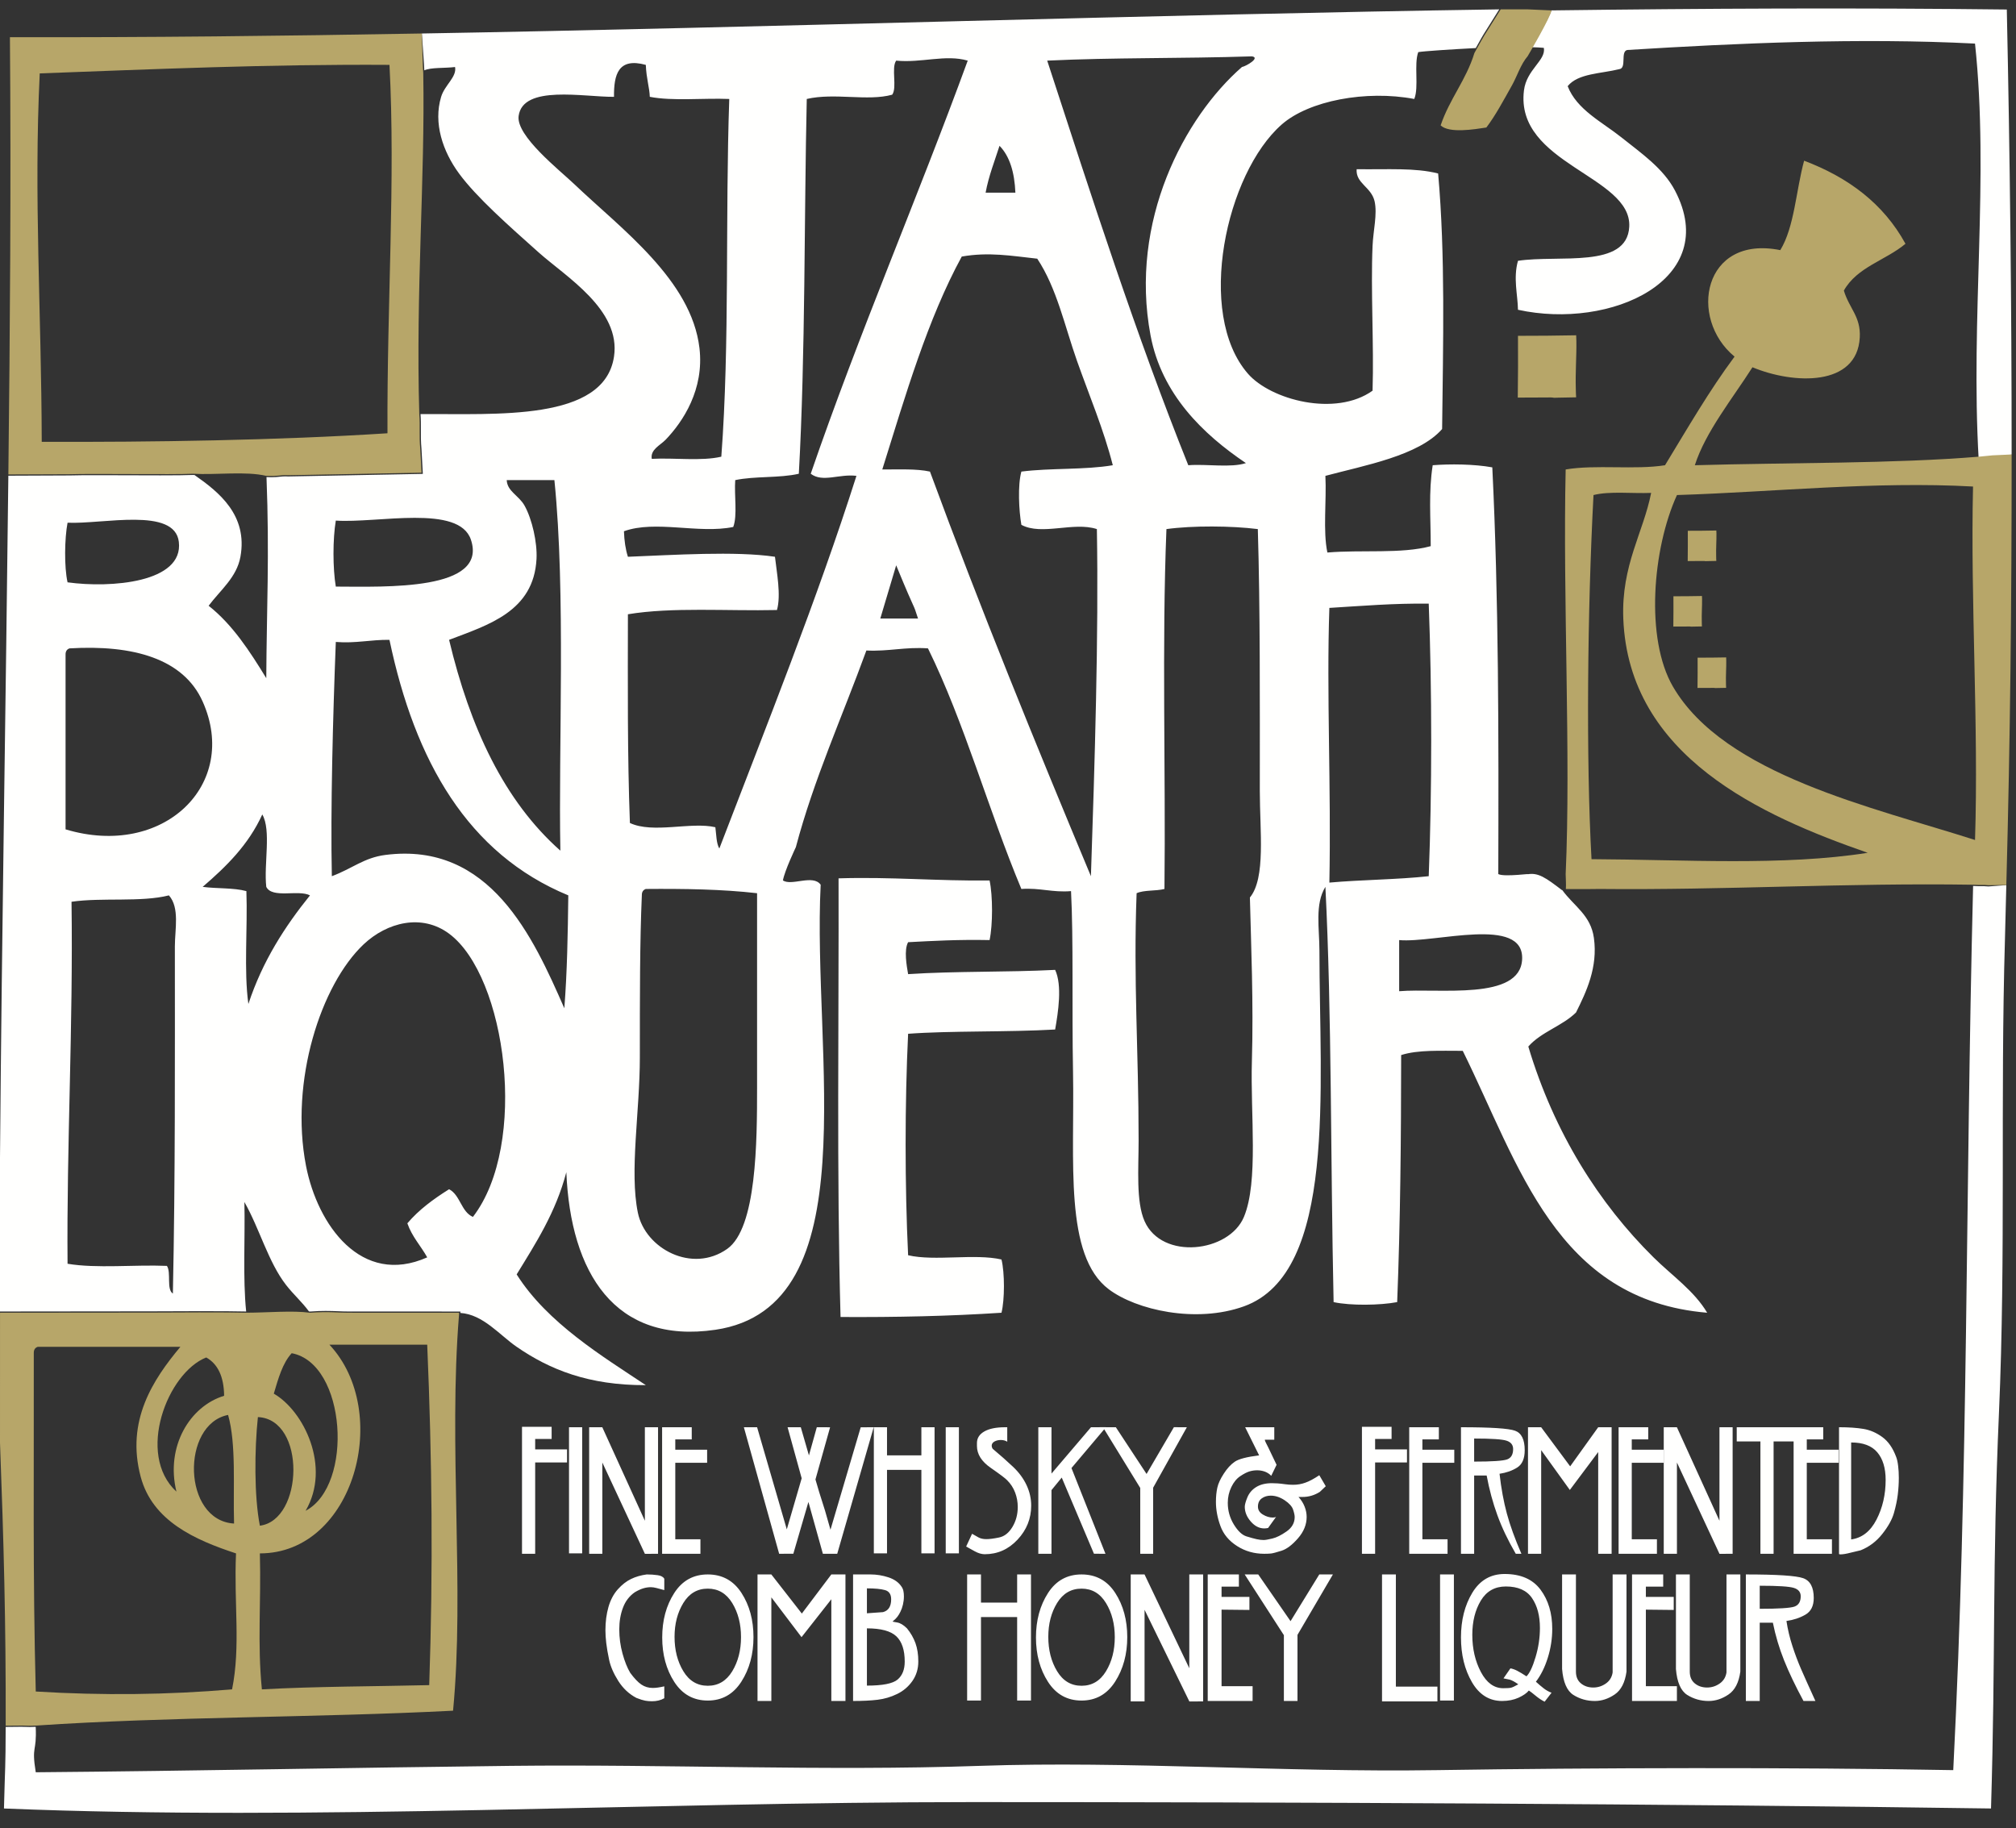 <?xml version="1.0" encoding="UTF-8"?>
<svg width="161px" height="146px" viewBox="0 0 161 146" version="1.1" xmlns="http://www.w3.org/2000/svg" xmlns:xlink="http://www.w3.org/1999/xlink">
    <rect x="0" y="0" width="161" height="146" fill="#333333" stroke="none"/>
    <title>Group</title>
    <g id="Page-1" stroke="none" stroke-width="1" fill="none" fill-rule="evenodd">
        <g id="SBweb_HOME" transform="translate(-500, -3853)">
            <g id="Group-32" transform="translate(500, 3853)">
                <g id="Group" transform="translate(0, 0.677)">
                    <path d="M13.33,100.424 C13.686,100.949 13.274,102.297 13.806,102.636 C14.004,93.29 13.965,83.631 13.965,74.914 C13.965,73.545 14.365,71.82 13.489,70.833 C11.266,71.398 8.13,70.987 5.712,71.343 C5.849,81.336 5.316,90.721 5.395,100.254 C7.728,100.647 10.735,100.315 13.33,100.424 L13.33,100.424 Z M5.236,65.56 C13.05,67.911 19.141,61.977 16.186,55.356 C14.655,51.926 10.637,50.804 5.554,51.106 C5.354,51.174 5.229,51.325 5.236,51.613 L5.236,65.56 Z M5.395,45.831 C8.857,46.309 14.669,45.853 14.282,42.599 C13.949,39.799 8.224,41.2 5.395,41.07 C5.157,42.313 5.118,44.598 5.395,45.831 L5.395,45.831 Z M16.186,70.153 C17.313,70.305 18.667,70.215 19.677,70.493 C19.783,73.441 19.466,76.841 19.836,79.506 C20.969,76.071 22.747,73.327 24.756,70.833 C23.83,70.352 21.745,71.112 21.265,70.153 C21.061,68.329 21.677,65.629 20.947,64.37 C19.836,66.808 18.064,68.535 16.186,70.153 L16.186,70.153 Z M26.501,69.301 C28.134,68.697 29.061,67.821 30.786,67.602 C39.129,66.533 42.577,74.16 45.068,79.848 C45.294,76.97 45.347,73.909 45.385,70.833 C37.369,67.52 33.144,60.143 31.103,50.425 C29.604,50.404 28.416,50.72 26.818,50.593 C26.584,56.625 26.39,63.967 26.501,69.301 L26.501,69.301 Z M26.818,46.172 C30.827,46.183 38.97,46.52 37.609,42.431 C36.662,39.579 30.18,41.126 26.818,40.9 C26.571,42.367 26.571,44.705 26.818,46.172 L26.818,46.172 Z M40.467,37.668 C40.509,38.575 41.444,38.896 41.894,39.71 C42.495,40.791 42.915,42.653 42.847,43.963 C42.626,48.169 38.985,49.231 35.865,50.425 C37.533,57.423 40.26,63.288 44.752,67.262 C44.59,59 45.192,46.691 44.275,37.668 L40.467,37.668 Z M35.865,73.892 C33.685,72.274 30.913,72.979 29.039,74.744 C25.627,77.966 23.126,85.672 24.438,92.432 C25.354,97.153 28.853,102.087 34.118,99.743 C33.606,98.82 32.904,98.098 32.532,97.023 C33.464,95.926 34.631,95.076 35.865,94.302 C36.758,94.762 36.826,96.107 37.768,96.512 C42.226,90.72 40.445,77.298 35.865,73.892 L35.865,73.892 Z M55.86,27.124 C56.248,30.429 54.545,32.996 53.163,34.437 C52.727,34.89 51.923,35.225 52.05,35.969 C53.869,35.874 56.044,36.167 57.605,35.796 C58.286,26.777 57.912,16.625 58.24,7.227 C56.148,7.144 53.731,7.411 51.893,7.056 C51.872,6.325 51.62,5.616 51.575,4.505 C49.371,3.9 49.016,5.279 49.035,7.056 C46.629,7.081 41.757,6.067 41.418,8.587 C41.205,10.177 44.676,12.898 45.862,14.029 C49.603,17.598 55.219,21.68 55.86,27.124 L55.86,27.124 Z M58.558,41.41 C55.801,41.977 52.346,40.841 49.829,41.752 C49.856,42.516 49.956,43.204 50.146,43.79 C53.757,43.649 58.748,43.319 61.89,43.79 C62.027,45.03 62.389,46.851 62.049,48.043 C58.059,48.133 53.671,47.796 50.146,48.382 C50.139,54.003 50.101,59.657 50.305,65.051 C52.152,65.92 55.183,64.936 57.129,65.39 C57.209,65.983 57.201,66.674 57.447,67.091 C61.174,57.366 65.276,47.138 68.396,37.328 C67.03,37.153 65.691,37.885 64.746,37.159 C68.635,25.85 73.219,15.285 77.284,4.165 C75.514,3.649 73.57,4.367 71.57,4.165 C71.157,4.743 71.666,6.308 71.252,6.886 C69.287,7.429 66.652,6.713 64.429,7.227 C64.217,16.546 64.327,27.622 63.795,37.159 C62.275,37.515 60.259,37.337 58.716,37.668 C58.627,38.878 58.905,40.478 58.558,41.41 L58.558,41.41 Z M78.712,14.709 L81.09,14.709 C81.021,13.084 80.636,11.797 79.822,10.968 C79.432,12.195 78.968,13.34 78.712,14.709 L78.712,14.709 Z M82.836,19.983 C80.76,19.756 78.963,19.435 76.807,19.813 C74.076,24.821 72.32,30.876 70.46,36.818 C71.774,36.826 73.173,36.745 74.268,36.987 C78.323,48.006 82.691,58.69 87.122,69.301 C87.427,60.243 87.746,50.081 87.598,41.579 C85.737,40.969 83.198,42.119 81.568,41.239 C81.373,40.117 81.263,38.09 81.568,36.987 C83.881,36.69 86.633,36.861 88.869,36.479 C88.145,33.629 86.993,30.923 86.01,28.145 C85.03,25.371 84.394,22.328 82.836,19.983 L82.836,19.983 Z M83.631,4.165 C87.207,15.131 90.744,26.133 94.898,36.479 C96.38,36.365 98.282,36.703 99.5,36.309 C96.082,34.007 92.767,30.815 91.883,26.105 C90.169,16.968 94.592,8.681 99.183,4.675 C99.528,4.609 100.683,3.923 99.977,3.824 C94.319,4.008 88.926,3.91 83.631,4.165 L83.631,4.165 Z M93.153,41.579 C92.781,50.822 93.1,60.799 92.995,70.321 C92.311,70.499 91.365,70.391 90.771,70.66 C90.506,77.648 90.931,83.211 90.931,90.391 C90.931,92.663 90.715,95.291 91.407,96.855 C92.795,99.992 98.157,99.356 99.342,96.512 C100.517,93.693 99.853,88.279 99.977,84.098 C100.114,79.377 99.91,74.783 99.818,71.003 C101.094,69.452 100.61,65.686 100.61,62.499 C100.61,55.481 100.643,47.906 100.451,41.579 C98.348,41.315 95.253,41.291 93.153,41.579 L93.153,41.579 Z M73.316,48.724 C72.824,47.211 73.316,48.724 71.57,44.471 C71.15,45.893 71.57,44.471 70.301,48.724 L73.316,48.724 Z M60.461,70.66 C57.691,70.343 54.669,70.295 51.575,70.321 C51.376,70.393 51.251,70.541 51.258,70.833 C51.095,74.494 51.099,79.047 51.099,83.758 C51.099,88.115 50.262,92.862 50.94,96.174 C51.531,99.059 55.284,101.049 58.081,99.063 C60.43,97.396 60.461,90.51 60.461,86.138 L60.461,70.66 Z M106.165,69.812 C108.753,69.581 111.554,69.577 114.1,69.301 C114.365,62.439 114.362,54.395 114.1,47.534 C111.316,47.498 108.767,47.715 106.165,47.874 C105.93,54.7 106.316,62.173 106.165,69.812 L106.165,69.812 Z M111.739,74.404 L111.739,78.487 C114.914,78.225 121.406,79.267 121.559,75.936 C121.72,72.43 114.579,74.663 111.739,74.404 L111.739,74.404 Z M12.116,104.054 L0,104.067 L0,91.751 C0.151,73.208 0.469,55.149 0.667,37.315 L5.56,37.294 C6.063,37.278 6.856,37.274 7.784,37.274 L12.809,37.287 C13.933,37.287 14.882,37.279 15.388,37.256 C15.435,37.259 15.485,37.258 15.532,37.26 C17.467,38.611 19.803,40.456 19.201,43.79 C18.905,45.438 17.596,46.453 16.662,47.702 C18.58,49.219 19.944,51.33 21.265,53.486 C21.293,48.061 21.526,43.642 21.283,37.427 C21.426,37.434 21.553,37.437 21.664,37.437 C21.973,37.437 22.173,37.415 22.353,37.396 C22.495,37.381 22.624,37.367 22.787,37.367 C22.853,37.367 22.926,37.369 23.015,37.375 L33.768,37.17 L33.661,35.187 C33.607,34.612 33.61,34.128 33.614,33.659 C33.616,33.24 33.619,32.834 33.582,32.395 C39.605,32.349 48.254,33.008 49.035,27.804 C49.599,24.055 45.208,21.439 43.005,19.472 C40.654,17.372 38.058,15.086 36.658,13.178 C35.358,11.407 34.596,9.155 35.229,7.056 C35.516,6.107 36.496,5.471 36.341,4.675 C35.555,4.779 34.393,4.695 33.888,4.942 C33.884,4.869 33.879,4.806 33.875,4.75 C33.868,4.641 33.862,4.556 33.862,4.457 L33.691,1.998 C60.958,1.527 92.139,0.484 119.73,0.071 L118.461,2.094 L118.298,2.375 C118.218,2.511 118.156,2.619 117.856,3.162 C115.864,3.266 113.705,3.407 113.263,3.485 C112.904,4.46 113.33,6.277 112.946,7.227 C109.088,6.5 104.524,7.363 102.357,9.268 C97.917,13.169 95.465,24.347 99.659,29.166 C101.486,31.266 106.656,32.636 109.614,30.526 C109.73,26.906 109.461,22.517 109.614,18.961 C109.666,17.731 110.01,16.416 109.774,15.39 C109.508,14.248 108.259,13.972 108.343,12.837 C110.884,12.871 112.991,12.708 114.851,13.178 C115.432,19.731 115.247,26.68 115.169,33.588 C113.303,35.725 108.934,36.498 105.848,37.328 C105.946,39.32 105.644,41.74 106.006,43.451 C108.699,43.219 111.941,43.575 114.259,42.942 C114.26,40.687 114.078,38.653 114.417,36.479 C115.778,36.37 117.718,36.384 119.177,36.649 C119.689,47.099 119.689,58.097 119.655,69.131 C120.128,69.393 122.529,69.038 121.948,69.156 C122.844,68.974 123.468,69.444 124.731,70.406 C124.738,70.411 124.751,70.406 124.761,70.407 C125.711,71.71 127.038,72.405 127.291,74.235 C127.617,76.585 126.682,78.54 125.862,80.187 C124.759,81.271 123.078,81.737 122.053,82.906 C124.116,89.804 127.718,95.464 132.052,99.743 C133.542,101.215 135.29,102.406 136.337,104.166 C124.266,103.155 121.322,92.365 116.817,83.249 C115.077,83.253 113.24,83.154 111.898,83.587 C111.893,90.273 111.835,96.898 111.58,103.317 C110.221,103.576 107.858,103.612 106.503,103.317 C106.25,91.653 106.364,80.437 105.848,70.153 C104.992,71.539 105.371,73.453 105.371,75.256 C105.371,86.187 106.786,100.978 99.342,103.655 C95.51,105.035 90.74,103.945 88.551,102.294 C84.966,99.595 85.824,92.061 85.693,84.949 C85.597,79.714 85.734,74.416 85.534,70.493 C84.044,70.616 83.044,70.215 81.568,70.321 C78.948,64.06 77.03,57.044 74.109,51.106 C72.295,50.975 70.967,51.365 69.19,51.276 C67.257,56.575 64.996,61.554 63.557,66.984 C63.557,66.984 62.653,68.883 62.525,69.642 C63.24,70.103 64.924,69.13 65.54,69.982 C64.851,83.448 69.405,103.727 57.129,105.527 C49.083,106.707 45.567,100.964 45.228,92.943 C44.378,96.168 42.791,98.609 41.261,101.105 C43.716,104.992 48.148,107.667 51.575,109.949 C47.006,109.969 43.887,108.699 41.261,106.887 C39.889,105.942 38.583,104.3 36.763,104.182 L36.773,104.07 L27.791,104.067 C27.516,104.067 27.257,104.057 26.986,104.045 C26.686,104.032 26.371,104.021 26.003,104.021 C25.647,104.021 25.24,104.032 24.769,104.07 C24.74,104.066 24.703,104.064 24.673,104.061 C24.113,103.296 23.455,102.728 22.851,101.956 C21.42,100.119 20.718,97.417 19.518,95.323 C19.583,98.217 19.385,101.396 19.659,104.067 L19.654,104.067 C19.104,104.048 17.511,104.041 15.909,104.041 C14.308,104.041 12.698,104.048 12.116,104.054 L12.116,104.054 Z M133.764,14.539 C132.84,12.778 131.102,11.581 129.478,10.287 C127.94,9.062 125.92,8.081 125.196,6.205 C126.029,5.172 127.866,5.212 129.32,4.845 C129.933,4.767 129.385,3.441 129.955,3.315 C138.778,2.767 148.472,2.331 157.727,2.804 C158.873,13.55 157.354,24.632 158.023,36.071 C158.331,36.044 158.508,36.084 158.626,36.071 C158.743,36.059 158.568,36.269 158.856,36.243 L159.201,36.073 L160.651,35.619 C160.653,23.587 160.512,11.616 160.266,0.083 C148.233,-0.062 136.087,-0.003 123.903,0.154 C123.663,0.801 122.814,2.311 122.362,3.096 C122.69,3.099 123.015,3.121 123.29,3.144 C123.487,4.132 121.91,4.869 121.705,6.545 C120.977,12.422 130.325,13.362 130.114,17.43 C129.94,20.813 124.493,19.654 121.227,20.153 C120.835,21.541 121.209,22.86 121.227,24.063 C128.638,25.69 137.5,21.657 133.764,14.539 L133.764,14.539 Z M122.14,3.481 C122.19,3.396 122.271,3.255 122.362,3.096 C122.107,3.093 121.849,3.098 121.622,3.147 L122.14,3.481 Z M158.801,70.119 C158.607,70.102 158.51,70.097 158.424,70.097 L158.165,70.1 C158.042,70.1 157.865,70.096 157.574,70.079 C156.942,95.362 157.216,116.54 155.989,140.696 C143.123,140.464 127.387,140.502 114.741,140.696 C102.466,140.885 90.027,139.948 78.24,140.355 C65.804,140.786 53.355,140.213 40.785,140.355 C28.274,140.496 15.668,140.759 2.855,140.867 C2.502,138.68 2.946,139.323 2.852,137.236 C2.668,137.247 2.515,137.251 2.386,137.251 C2.233,137.251 1.707,137.233 1.707,137.233 L0.453,137.246 C0.446,140.679 0.403,140.26 0.317,143.759 C24.894,144.771 51.708,143.249 77.605,143.249 C103.739,143.249 133.08,143.388 159.005,143.759 C159.379,131.401 159.095,124.514 159.641,112.131 C160.19,99.629 159.744,87.081 160.117,74.345 C160.159,72.906 160.19,71.466 160.227,70.028 L160.209,70.016 L158.801,70.119 Z M84.265,76.783 C80.429,76.982 76.309,76.874 72.523,77.123 C72.407,76.449 72.18,75.199 72.523,74.572 C74.57,74.465 76.51,74.353 79.029,74.403 C79.29,73.187 79.29,70.859 79.029,69.642 C74.904,69.696 71.163,69.341 66.968,69.473 C66.999,80.494 66.81,93.224 67.127,104.506 C71.541,104.531 75.846,104.44 79.98,104.166 C80.241,103.115 80.241,100.968 79.98,99.914 C77.85,99.421 74.649,100.07 72.523,99.574 C72.257,94.073 72.257,87.388 72.523,81.887 C75.85,81.637 80.429,81.765 84.265,81.546 C84.505,80.172 84.843,78.029 84.265,76.783 L84.265,76.783 Z M143.807,126.809 C143.807,126.483 143.629,126.261 143.27,126.146 C142.913,126.028 142,125.969 140.534,125.969 L140.534,127.811 C142.045,127.811 142.968,127.752 143.304,127.636 C143.639,127.519 143.807,127.243 143.807,126.809 L143.807,126.809 Z M144.177,128.283 C143.733,128.538 143.228,128.705 142.668,128.783 C142.771,129.461 142.929,130.123 143.139,130.77 C143.348,131.417 143.578,132.027 143.824,132.597 C144.072,133.166 144.456,134.027 144.98,135.172 L144.028,135.172 C143.38,133.972 142.861,132.885 142.474,131.915 C142.087,130.945 141.79,129.946 141.584,128.923 L140.534,128.923 L140.534,135.172 L139.426,135.172 L139.426,125.067 C141.905,125.067 143.428,125.166 143.995,125.363 C144.563,125.56 144.848,126.089 144.848,126.947 C144.848,127.583 144.623,128.028 144.177,128.283 L144.177,128.283 Z M134.742,134.689 C135.256,135.011 135.825,135.174 136.452,135.174 C137.005,135.174 137.535,134.999 138.044,134.653 C138.553,134.307 138.867,133.698 138.985,132.829 L138.985,125.067 L137.879,125.067 L137.879,132.896 C137.819,133.274 137.638,133.569 137.337,133.778 C137.034,133.991 136.698,134.098 136.331,134.098 C135.939,134.098 135.61,133.987 135.346,133.767 C135.08,133.548 134.947,133.235 134.947,132.827 L134.947,125.067 L133.842,125.067 L133.842,132.621 C133.929,133.675 134.231,134.364 134.742,134.689 L134.742,134.689 Z M133.92,133.993 L131.441,133.993 L131.441,127.879 L133.666,127.903 L133.666,126.861 L131.441,126.861 L131.441,126.039 L132.825,126.039 L132.825,125.067 L130.336,125.067 L130.336,135.174 L133.92,135.174 L133.92,133.993 Z M125.651,134.689 C126.164,135.011 126.733,135.174 127.36,135.174 C127.913,135.174 128.444,134.999 128.952,134.653 C129.461,134.307 129.775,133.698 129.894,132.829 L129.894,125.067 L128.787,125.067 L128.787,132.896 C128.727,133.274 128.547,133.569 128.245,133.778 C127.942,133.991 127.607,134.098 127.239,134.098 C126.848,134.098 126.519,133.987 126.255,133.767 C125.989,133.548 125.856,133.235 125.856,132.827 L125.856,125.067 L124.75,125.067 L124.75,132.621 C124.838,133.675 125.139,134.364 125.651,134.689 L125.651,134.689 Z M122.98,129.332 C122.98,128.366 122.769,127.573 122.349,126.956 C121.929,126.338 121.231,126.028 120.259,126.028 C119.381,126.028 118.715,126.403 118.261,127.155 C117.809,127.906 117.58,128.819 117.58,129.889 C117.58,131.006 117.81,131.996 118.266,132.86 C118.724,133.723 119.318,134.154 120.048,134.154 C120.35,134.154 120.561,134.141 120.679,134.112 C120.796,134.082 120.988,133.992 121.253,133.842 C120.981,133.649 120.757,133.527 120.578,133.471 C120.372,133.433 120.203,133.399 120.07,133.367 L120.624,132.568 C120.801,132.6 120.985,132.664 121.176,132.766 C121.368,132.865 121.612,133.012 121.906,133.205 C122.158,132.957 122.399,132.447 122.63,131.675 C122.864,130.901 122.98,130.12 122.98,129.332 L122.98,129.332 Z M123.609,131.721 C123.373,132.479 123.057,133.115 122.658,133.635 C122.879,133.836 123.089,134.016 123.289,134.17 C123.488,134.323 123.694,134.438 123.909,134.515 L123.356,135.231 C123.111,135.11 122.866,134.946 122.62,134.74 C122.374,134.534 122.197,134.401 122.094,134.339 C121.932,134.542 121.658,134.732 121.277,134.91 C120.892,135.084 120.454,135.173 119.96,135.173 C118.934,135.173 118.131,134.67 117.547,133.664 C116.965,132.658 116.675,131.469 116.675,130.098 C116.675,128.717 116.977,127.528 117.58,126.53 C118.186,125.531 119.045,125.031 120.159,125.031 C121.449,125.031 122.405,125.449 123.029,126.284 C123.651,127.12 123.964,128.161 123.964,129.414 C123.964,130.195 123.846,130.964 123.609,131.721 L123.609,131.721 Z M115.005,135.14 L116.11,135.14 L116.11,125.068 L115.005,125.068 L115.005,135.14 Z M114.794,134.027 L111.476,134.027 L111.476,125.067 L110.37,125.067 L110.37,135.208 L114.794,135.208 L114.794,134.027 Z M103.618,135.174 L103.618,129.895 L106.448,125.067 L105.361,125.064 L103.065,128.799 L100.485,125.068 L99.402,125.067 L102.532,129.917 L102.532,135.174 L103.618,135.174 Z M96.45,135.174 L100.034,135.174 L100.034,133.993 L97.555,133.993 L97.555,127.879 L99.78,127.903 L99.78,126.861 L97.555,126.861 L97.555,126.039 L98.939,126.039 L98.939,125.067 L96.45,125.067 L96.45,135.174 Z M91.406,127.892 L94.984,135.211 L96.084,135.208 L96.084,125.067 L94.978,125.067 L94.978,132.557 L91.404,125.067 L90.3,125.067 L90.3,135.208 L91.406,135.208 L91.406,127.892 Z M89.028,130.072 C89.028,129.027 88.794,128.118 88.325,127.351 C87.857,126.584 87.207,126.201 86.374,126.201 C85.54,126.201 84.89,126.582 84.421,127.346 C83.952,128.11 83.718,129.011 83.718,130.051 C83.718,131.107 83.952,132.023 84.421,132.796 C84.89,133.571 85.54,133.958 86.374,133.958 C87.207,133.958 87.857,133.572 88.325,132.802 C88.794,132.031 89.028,131.122 89.028,130.072 L89.028,130.072 Z M89.066,126.547 C89.705,127.534 90.024,128.708 90.024,130.072 C90.024,131.438 89.701,132.623 89.056,133.63 C88.41,134.636 87.517,135.139 86.374,135.139 C85.229,135.139 84.339,134.642 83.696,133.647 C83.055,132.653 82.733,131.469 82.733,130.098 C82.733,128.734 83.054,127.553 83.691,126.559 C84.329,125.563 85.222,125.067 86.374,125.067 C87.53,125.067 88.429,125.561 89.066,126.547 L89.066,126.547 Z M82.336,135.139 L82.336,125.067 L81.23,125.067 L81.23,127.314 L78.342,127.314 L78.342,125.067 L77.236,125.067 L77.236,135.139 L78.342,135.139 L78.342,128.471 L81.23,128.471 L81.23,135.139 L82.336,135.139 Z M69.233,133.946 C70.487,133.946 71.303,133.784 71.683,133.462 C72.063,133.139 72.252,132.661 72.252,132.029 C72.252,131.106 72.03,130.433 71.584,130.009 C71.137,129.585 70.354,129.373 69.233,129.373 L69.233,133.946 Z M69.233,128.169 C69.661,128.14 70.089,128.108 70.516,128.077 C70.952,127.962 71.169,127.621 71.169,127.053 C71.169,126.654 71.004,126.408 70.677,126.317 C70.348,126.225 69.868,126.179 69.233,126.179 L69.233,128.169 Z M70.084,135.076 C69.539,135.142 68.887,135.173 68.127,135.173 L68.127,125.066 L69.509,125.066 C70.003,125.066 70.483,125.145 70.948,125.297 C71.413,125.45 71.756,125.69 71.977,126.013 C72.057,126.121 72.112,126.24 72.143,126.371 C72.172,126.503 72.187,126.652 72.187,126.821 C72.187,127.045 72.16,127.264 72.109,127.479 C72.057,127.695 71.991,127.884 71.91,128.044 C71.829,128.206 71.749,128.341 71.666,128.447 C71.585,128.556 71.457,128.684 71.279,128.829 C71.287,128.837 71.413,128.863 71.656,128.904 C71.899,128.946 72.157,129.103 72.431,129.372 C72.733,129.742 72.959,130.137 73.111,130.557 C73.261,130.978 73.337,131.465 73.337,132.019 C73.337,132.604 73.18,133.122 72.867,133.573 C72.553,134.024 72.148,134.369 71.651,134.612 C71.152,134.856 70.63,135.01 70.084,135.076 L70.084,135.076 Z M67.519,135.174 L67.519,125.067 L66.391,125.067 L64.036,128.191 L61.6,125.068 L60.496,125.067 L60.496,135.174 L61.601,135.174 L61.601,126.897 L64.011,130.076 L66.391,127.049 L66.391,135.174 L67.519,135.174 Z M53.87,130.051 C53.87,131.107 54.104,132.023 54.572,132.796 C55.04,133.571 55.691,133.958 56.524,133.958 C57.357,133.958 58.007,133.572 58.477,132.802 C58.945,132.031 59.178,131.122 59.178,130.072 C59.178,129.027 58.945,128.118 58.477,127.351 C58.007,126.584 57.357,126.201 56.524,126.201 C55.691,126.201 55.04,126.582 54.572,127.346 C54.104,128.11 53.87,129.011 53.87,130.051 L53.87,130.051 Z M53.847,133.647 C53.206,132.653 52.885,131.469 52.885,130.098 C52.885,128.734 53.204,127.553 53.841,126.559 C54.479,125.563 55.373,125.067 56.524,125.067 C57.681,125.067 58.58,125.561 59.217,126.547 C59.855,127.534 60.174,128.708 60.174,130.072 C60.174,131.438 59.852,132.623 59.206,133.63 C58.561,134.636 57.667,135.139 56.524,135.139 C55.381,135.139 54.49,134.642 53.847,133.647 L53.847,133.647 Z M48.649,131.901 C48.76,132.421 49.003,132.981 49.378,133.574 C49.754,134.169 50.238,134.62 50.827,134.93 C51.122,135.045 51.358,135.119 51.53,135.15 C51.703,135.182 51.882,135.195 52.067,135.195 C52.442,135.195 52.771,135.116 53.051,134.954 L53.051,134.004 C52.682,134.089 52.376,134.132 52.132,134.132 C51.794,134.132 51.491,134.043 51.226,133.865 C50.961,133.687 50.662,133.375 50.331,132.926 C50.094,132.531 49.89,132.019 49.716,131.39 C49.543,130.76 49.456,130.116 49.456,129.459 C49.456,128.825 49.553,128.248 49.75,127.726 C49.945,127.203 50.26,126.793 50.695,126.49 C50.939,126.345 51.164,126.24 51.37,126.178 C51.576,126.116 51.779,126.085 51.977,126.085 C52.111,126.085 52.265,126.108 52.437,126.153 C52.61,126.197 52.815,126.252 53.051,126.318 L53.051,125.414 C52.97,125.263 52.793,125.166 52.519,125.126 C52.247,125.087 51.956,125.067 51.647,125.067 C51.189,125.129 50.774,125.248 50.403,125.427 C50.03,125.604 49.676,125.88 49.34,126.256 C49.005,126.63 48.756,127.1 48.593,127.663 C48.431,128.228 48.35,128.849 48.35,129.528 C48.35,129.838 48.373,130.181 48.417,130.555 C48.46,130.929 48.538,131.377 48.649,131.901 L48.649,131.901 Z M150.59,117.518 C150.59,116.574 150.368,115.841 149.924,115.315 C149.482,114.789 148.785,114.527 147.835,114.527 L147.835,122.271 C148.701,122.154 149.376,121.626 149.862,120.682 C150.347,119.739 150.59,118.685 150.59,117.518 L150.59,117.518 Z M151.432,115.687 C151.501,115.864 151.553,116.103 151.588,116.4 C151.625,116.696 151.642,117.011 151.642,117.345 C151.642,117.791 151.613,118.243 151.558,118.7 C151.501,119.156 151.399,119.643 151.252,120.16 C151.105,120.677 150.796,121.236 150.321,121.835 C149.849,122.434 149.272,122.868 148.592,123.139 L147.771,123.335 C147.441,123.421 147.178,123.464 146.982,123.464 C146.906,123.464 146.867,123.451 146.867,123.428 L146.867,113.31 C147.638,113.31 148.289,113.356 148.818,113.444 C149.347,113.532 149.849,113.749 150.321,114.092 C150.796,114.437 151.165,114.968 151.432,115.687 L151.432,115.687 Z M146.837,116.148 L146.837,115.104 L144.292,115.104 L144.292,114.282 L145.606,114.282 L145.606,113.311 L143.535,113.311 L143.535,113.31 L138.697,113.31 L138.697,114.445 L140.589,114.445 L140.589,123.417 L141.641,123.417 L141.641,114.445 L143.24,114.445 L143.24,123.418 L146.301,123.418 L146.301,122.259 L144.292,122.259 L144.292,116.148 L146.837,116.148 Z M133.922,116.129 L137.32,123.422 L138.37,123.417 L138.37,113.31 L137.318,113.31 L137.318,120.778 L133.919,113.31 L132.869,113.31 L132.869,123.417 L133.922,123.417 L133.922,116.129 Z M132.324,122.259 L130.315,122.259 L130.315,116.148 L132.861,116.148 L132.861,115.104 L130.315,115.104 L130.315,114.282 L131.63,114.282 L131.63,113.311 L129.263,113.311 L129.263,123.418 L132.324,123.418 L132.324,122.259 Z M127.634,115.292 L127.634,123.417 L128.706,123.417 L128.706,113.311 L127.634,113.311 L125.395,116.434 L123.079,113.311 L122.027,113.311 L122.027,123.417 L123.08,123.417 L123.08,115.14 L125.369,118.32 L127.634,115.292 Z M120.84,115.053 C120.84,114.727 120.669,114.505 120.329,114.39 C119.989,114.271 119.121,114.213 117.727,114.213 L117.727,116.055 C119.164,116.055 120.041,115.995 120.362,115.879 C120.68,115.763 120.84,115.487 120.84,115.053 L120.84,115.053 Z M121.159,116.533 C120.757,116.785 120.289,116.948 119.755,117.027 C119.888,118.198 120.083,119.256 120.339,120.204 C120.595,121.153 120.983,122.224 121.501,123.416 L121.05,123.416 C120.432,122.354 119.943,121.328 119.583,120.337 C119.221,119.347 118.936,118.29 118.726,117.166 L117.727,117.166 L117.727,123.416 L116.675,123.416 L116.675,113.311 C119.045,113.311 120.485,113.403 120.997,113.59 C121.508,113.776 121.765,114.292 121.765,115.146 C121.765,115.819 121.564,116.281 121.159,116.533 L121.159,116.533 Z M116.14,116.148 L116.14,115.104 L113.594,115.104 L113.594,114.282 L114.908,114.282 L114.908,113.311 L112.542,113.311 L112.542,123.418 L115.603,123.418 L115.603,122.259 L113.594,122.259 L113.594,116.148 L116.14,116.148 Z M111.133,114.248 L111.133,113.276 L108.766,113.276 L108.766,123.417 L109.818,123.417 L109.818,122.259 L109.818,116.124 L112.364,116.124 L112.364,115.081 L109.818,115.081 L109.818,114.248 L111.133,114.248 Z M97.733,117.017 C97.461,117.435 97.289,117.81 97.216,118.141 C97.143,118.474 97.105,118.849 97.105,119.267 C97.105,119.9 97.225,120.544 97.464,121.196 C97.701,121.851 98.143,122.384 98.789,122.796 C99.434,123.21 100.159,123.417 100.966,123.417 C101.189,123.417 101.371,123.408 101.512,123.394 C101.653,123.378 101.929,123.305 102.342,123.175 C102.757,123.043 103.195,122.713 103.658,122.181 C104.121,121.651 104.351,121.08 104.351,120.474 C104.351,120.203 104.298,119.93 104.189,119.653 C104.08,119.374 103.917,119.117 103.701,118.879 L103.847,118.879 L104.025,118.879 C104.517,118.879 104.976,118.744 105.403,118.473 C105.558,118.326 105.716,118.178 105.877,118.022 L105.361,117.143 C104.935,117.428 104.564,117.627 104.251,117.737 C103.94,117.851 103.612,117.907 103.269,117.907 C103.051,117.907 102.835,117.891 102.622,117.861 C102.407,117.829 102.213,117.809 102.039,117.796 C101.862,117.785 101.709,117.779 101.576,117.779 C101.071,117.779 100.654,117.882 100.324,118.086 C99.993,118.291 99.76,118.566 99.619,118.905 C99.479,119.246 99.409,119.498 99.409,119.661 C99.409,120.079 99.568,120.472 99.888,120.839 C100.206,121.207 100.567,121.391 100.966,121.391 C101.063,121.391 101.166,121.379 101.271,121.357 L101.912,120.465 C101.855,120.504 101.767,120.523 101.647,120.523 C101.385,120.523 101.122,120.445 100.858,120.286 C100.593,120.127 100.461,119.917 100.461,119.653 C100.461,119.361 100.561,119.142 100.762,118.995 C100.963,118.848 101.203,118.774 101.484,118.774 C101.857,118.774 102.228,118.898 102.593,119.141 C102.958,119.384 103.183,119.635 103.268,119.89 C103.353,120.145 103.395,120.343 103.395,120.482 C103.395,120.946 103.179,121.33 102.748,121.632 C102.316,121.934 101.937,122.123 101.607,122.199 C101.277,122.279 101.046,122.318 100.913,122.318 C100.744,122.318 100.562,122.295 100.366,122.253 C100.169,122.211 99.897,122.135 99.546,122.028 C99.195,121.919 98.859,121.603 98.536,121.076 C98.214,120.549 98.052,119.975 98.052,119.348 C98.052,118.9 98.147,118.479 98.336,118.088 C98.525,117.697 98.763,117.408 99.047,117.219 C99.33,117.029 99.575,116.903 99.778,116.841 C99.98,116.78 100.187,116.749 100.397,116.749 C100.615,116.749 100.822,116.786 101.019,116.858 C101.215,116.932 101.383,117.043 101.522,117.19 L101.949,116.312 L101.289,114.934 C101.219,114.797 101.155,114.668 101.096,114.551 C101.036,114.434 101.009,114.353 101.009,114.306 L101.765,114.306 L101.765,113.311 L99.44,113.311 L100.555,115.557 C99.567,115.679 98.915,115.85 98.605,116.068 C98.293,116.282 98.001,116.601 97.733,117.017 L97.733,117.017 Z M91.061,123.417 L92.092,123.417 L92.092,118.139 L94.784,113.311 L93.748,113.308 L91.566,117.042 L89.113,113.311 L88.322,113.311 L88.325,113.308 L87.128,113.31 L83.973,117.011 L83.973,113.31 L82.921,113.31 L82.921,123.417 L83.973,123.417 L83.973,118.332 L84.792,117.331 L87.365,123.414 L88.284,123.417 L85.569,116.57 L88.184,113.474 L91.061,118.16 L91.061,123.417 Z M81.979,117.928 C81.73,117.399 81.372,116.915 80.907,116.474 C80.441,116.034 79.896,115.55 79.271,115.026 C79.222,114.946 79.198,114.87 79.198,114.793 C79.198,114.646 79.271,114.533 79.418,114.45 C79.566,114.37 79.734,114.329 79.923,114.329 C80.127,114.329 80.297,114.376 80.44,114.468 L80.44,113.311 L80.391,113.311 L80.27,113.311 C79.557,113.311 79.002,113.422 78.608,113.648 C78.217,113.871 78.02,114.18 78.02,114.573 L78.02,114.806 C78.02,115.463 78.388,116.047 79.124,116.556 C79.859,117.067 80.295,117.395 80.429,117.541 C80.716,117.827 80.931,118.156 81.07,118.528 C81.21,118.898 81.279,119.281 81.279,119.676 C81.279,120.271 81.137,120.803 80.854,121.274 C80.57,121.745 80.217,122.027 79.793,122.114 C79.367,122.204 79.025,122.247 78.767,122.247 C78.522,122.247 78.312,122.201 78.141,122.109 C77.969,122.017 77.8,121.921 77.631,121.819 L77.158,122.838 C77.333,122.94 77.562,123.065 77.848,123.22 C78.131,123.374 78.394,123.452 78.64,123.452 C79.663,123.452 80.54,123.064 81.264,122.286 C81.99,121.51 82.352,120.605 82.352,119.57 C82.352,119.005 82.228,118.457 81.979,117.928 L81.979,117.928 Z M75.527,123.383 L76.579,123.383 L76.579,113.311 L75.527,113.311 L75.527,123.383 Z M74.635,123.382 L74.635,113.31 L73.582,113.31 L73.582,115.557 L70.838,115.557 L70.838,113.31 L69.786,113.31 L69.786,123.382 L70.838,123.382 L70.838,116.714 L73.582,116.714 L73.582,123.382 L74.635,123.382 Z M68.737,113.316 L66.323,121.495 L65.887,119.969 L65.422,118.496 L65.123,117.482 L66.292,113.314 L65.231,113.31 L64.603,115.562 L63.952,113.309 L62.897,113.31 L64.023,117.388 L62.835,121.467 L60.462,113.309 L59.406,113.31 L62.224,123.417 L63.357,123.412 L64.561,119.278 L65.716,123.417 L66.862,123.417 L69.775,113.31 L68.737,113.316 Z M55.243,114.282 L55.243,113.311 L52.877,113.311 L52.877,123.418 L55.937,123.418 L55.937,122.259 L53.929,122.259 L53.929,116.148 L56.472,116.148 L56.472,115.104 L53.929,115.104 L53.929,114.282 L55.243,114.282 Z M52.552,123.417 L52.552,113.31 L51.5,113.31 L51.5,120.778 L48.1,113.31 L47.051,113.31 L47.051,123.417 L48.103,123.417 L48.103,116.129 L51.503,123.422 L52.552,123.417 Z M45.442,123.383 L46.494,123.383 L46.494,113.311 L45.442,113.311 L45.442,123.383 Z M42.74,114.248 L42.74,115.081 L45.284,115.081 L45.284,116.124 L42.74,116.124 L42.74,122.259 L42.74,123.417 L41.688,123.417 L41.688,113.276 L44.054,113.276 L44.054,114.248 L42.74,114.248 Z" id="Fill-20" fill="#FFFFFE"></path>
                    <path d="M125.872,31.056 L124.367,31.084 C124.277,31.078 124.264,31.099 124.12,31.092 C123.887,31.036 123.561,31.082 123.291,31.068 C123.055,31.078 122.174,31.064 121.901,31.074 L121.211,31.076 C121.23,29.393 121.242,27.825 121.228,26.144 C122.801,26.147 124.271,26.129 125.875,26.101 L125.886,26.449 C125.886,26.477 125.888,26.498 125.891,26.551 C125.911,27.744 125.805,29.002 125.846,30.396 C125.857,30.528 125.842,30.637 125.857,30.79 L125.872,31.056 Z M122.004,3.807 C121.444,4.46 121.151,5.417 120.766,6.106 C120.089,7.311 119.44,8.536 118.702,9.507 C117.757,9.652 115.732,9.989 115.051,9.337 C115.768,7.215 117.08,5.73 117.749,3.555 C118.432,2.322 118.256,2.648 118.547,2.143 L119.847,0.07 L121.977,0.07 L123.903,0.154 C123.839,0.685 122.004,3.807 122.004,3.807 L122.004,3.807 Z M135.919,49.354 L135.181,49.368 C135.137,49.365 135.131,49.374 135.06,49.371 C134.946,49.345 134.785,49.367 134.653,49.36 C134.538,49.365 134.106,49.359 133.972,49.363 L133.634,49.364 C133.642,48.538 133.649,47.768 133.642,46.945 C134.413,46.946 135.135,46.938 135.92,46.923 L135.926,47.094 C135.926,47.108 135.927,47.118 135.929,47.144 C135.939,47.729 135.886,48.346 135.907,49.03 C135.912,49.094 135.905,49.148 135.912,49.224 L135.919,49.354 Z M134.782,44.133 C134.79,43.308 134.797,42.537 134.79,41.714 C135.561,41.715 136.283,41.707 137.069,41.693 L137.074,41.864 C137.074,41.877 137.075,41.888 137.077,41.913 C137.088,42.498 137.035,43.116 137.055,43.799 C137.06,43.864 137.054,43.917 137.06,43.993 L137.067,44.123 L136.329,44.137 C136.286,44.134 136.279,44.144 136.208,44.141 C136.094,44.115 135.933,44.136 135.802,44.129 C135.686,44.134 135.254,44.127 135.12,44.131 L134.782,44.133 Z M157.728,66.41 C149.586,63.793 137.72,61.226 133.606,54.164 C131.372,50.33 131.975,43.123 133.924,38.86 C141.686,38.616 149.704,37.747 157.569,38.18 C157.356,47.369 158.024,57.218 157.728,66.41 L157.728,66.41 Z M127.1,67.941 C126.657,59.974 126.772,48.032 127.259,38.86 C128.545,38.535 130.33,38.75 131.862,38.689 C131.249,41.838 129.473,44.456 129.638,48.724 C130.067,59.743 140.676,64.485 149.158,67.432 C142.445,68.496 134.472,67.975 127.1,67.941 L127.1,67.941 Z M158.044,35.796 C151.27,36.357 142.93,36.264 135.351,36.479 C136.201,33.813 138.387,31.118 139.953,28.655 C143.261,30.029 148.311,30.208 148.524,26.275 C148.614,24.605 147.685,23.97 147.253,22.532 C148.3,20.648 150.603,20.113 152.173,18.792 C150.412,15.576 147.599,13.491 144.079,12.158 C143.432,14.526 143.307,17.452 142.176,19.3 C136.009,18.058 134.805,24.75 138.524,27.805 C136.506,30.514 134.767,33.529 132.971,36.479 C130.579,36.863 127.406,36.411 125.036,36.818 C124.802,47.052 125.46,59.735 125.036,69.131 C125.043,69.545 125.077,69.91 125.051,70.326 C125.051,70.326 126.375,70.343 127.733,70.321 C137.88,70.423 147.369,69.823 157.569,69.982 C158.444,70.032 158.266,69.969 158.8,70.022 L160.228,70.004 C160.547,58.006 160.652,47.509 160.652,35.619 L159.118,35.69 C158.534,35.742 158.664,35.742 158.044,35.796 L158.044,35.796 Z M34.278,133.907 C30.157,134.008 25.169,134.008 20.914,134.246 C20.546,130.503 20.859,127.411 20.754,123.386 C28.287,123.388 31.332,112.088 26.309,106.717 L34.118,106.717 C34.503,115.775 34.597,124.663 34.278,133.907 L34.278,133.907 Z M20.596,112.499 C24.464,112.677 24.235,120.73 20.754,121.174 C20.292,118.829 20.323,115.07 20.596,112.499 L20.596,112.499 Z M23.295,107.398 C27.657,108.213 28.262,117.961 24.405,119.983 C26.458,116.478 24.257,111.998 21.866,110.629 C22.224,109.426 22.559,108.198 23.295,107.398 L23.295,107.398 Z M18.533,134.246 C13.368,134.682 8.206,134.745 2.856,134.417 C2.61,125.16 2.717,116.9 2.698,107.398 C2.69,107.108 2.815,106.956 3.015,106.887 L14.407,106.887 C12.215,109.508 10.047,112.797 11.234,117.262 C12.173,120.798 15.566,122.309 18.849,123.386 C18.671,127.387 19.23,130.798 18.533,134.246 L18.533,134.246 Z M16.47,107.738 C17.407,108.264 17.882,109.286 17.899,110.799 C15.161,111.627 13.208,114.85 14.09,118.453 C10.856,115.475 13.368,108.963 16.47,107.738 L16.47,107.738 Z M18.692,121.003 C14.562,120.756 14.446,113.069 18.216,112.328 C18.879,114.68 18.607,118.033 18.692,121.003 L18.692,121.003 Z M24.756,104.166 C23.36,103.973 21.364,104.161 19.651,104.164 C18.552,104.125 13.284,104.138 12.116,104.153 L0.002,104.164 L-2.84217094e-14,114.54 C0.3,122.542 0.475,128.916 0.454,137.149 L1.511,137.141 C1.935,137.117 2.152,137.183 2.856,137.138 C13.654,136.41 25.228,136.512 36.182,135.949 C37.112,126.234 35.806,114.793 36.658,104.336 C36.655,104.213 36.663,104.285 36.662,104.167 L27.792,104.164 C26.916,104.164 26.211,104.058 24.756,104.166 L24.756,104.166 Z M137.86,52.048 C137.871,52.633 137.818,53.25 137.838,53.933 C137.844,53.997 137.837,54.052 137.844,54.127 L137.85,54.258 L137.112,54.272 C137.069,54.269 137.062,54.278 136.991,54.276 C136.877,54.248 136.717,54.27 136.585,54.263 C136.469,54.269 136.037,54.262 135.904,54.266 L135.565,54.267 C135.573,53.443 135.58,52.672 135.573,51.848 C136.344,51.85 137.066,51.842 137.852,51.827 L137.857,51.998 C137.857,52.011 137.859,52.022 137.86,52.048 L137.86,52.048 Z M30.945,33.927 C22.161,34.492 12.144,34.64 3.333,34.609 C3.307,24.224 2.691,15.012 3.174,5.185 C12.38,4.845 21.522,4.442 31.104,4.504 C31.59,13.671 30.895,23.549 30.945,33.927 L30.945,33.927 Z M33.802,5.185 C33.788,4.806 33.765,4.653 33.765,4.46 L33.686,1.998 C22.332,2.199 11.924,2.316 0.793,2.294 C0.888,14.196 0.801,25.308 0.668,37.216 L5.557,37.197 C7.493,37.136 13.724,37.236 15.393,37.159 C17.305,37.265 19.616,36.942 21.265,37.328 C22.279,37.377 22.381,37.236 23.013,37.278 L33.666,37.076 L33.564,35.197 C33.462,34.107 33.564,33.339 33.485,32.398 C33.195,22.535 33.952,13.632 33.802,5.185 L33.802,5.185 Z" id="Fill-22" fill="#B7A669"></path>
                </g>
            </g>
        </g>
    </g>
</svg>